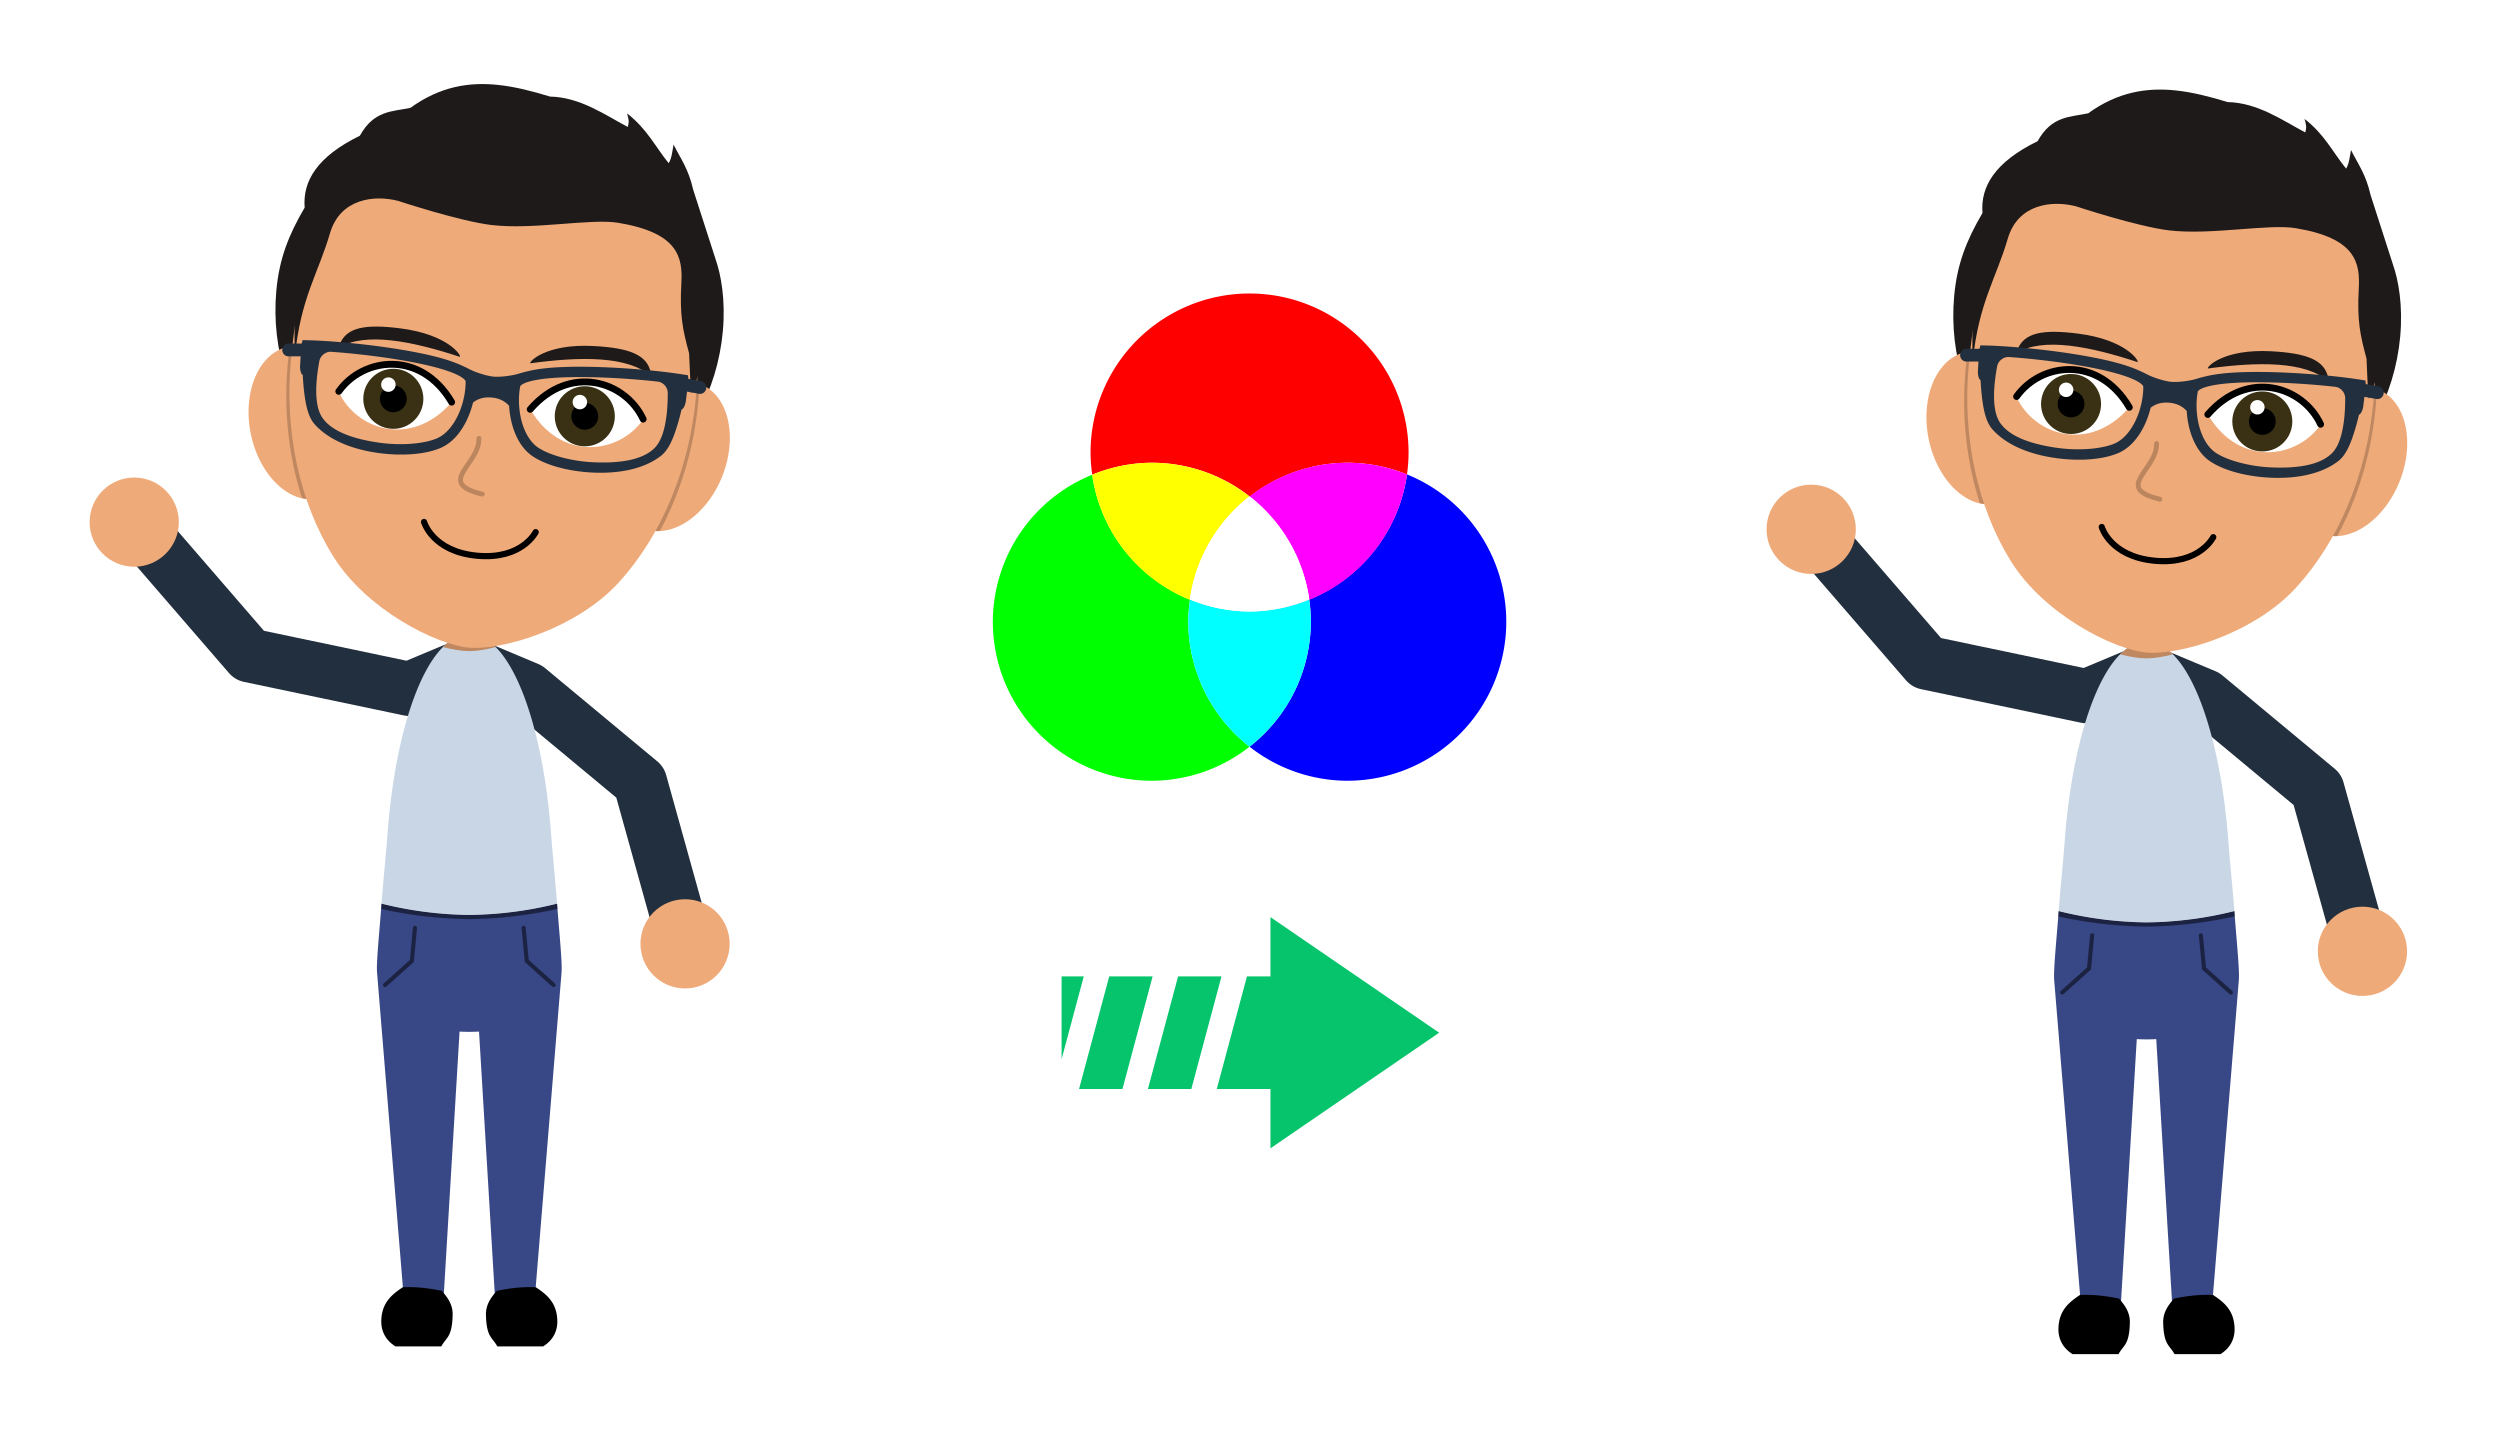 <svg xml:space="preserve" height="320" width="554" xmlns="http://www.w3.org/2000/svg"><defs><filter id="a" x="-.033" y="-.034" width="1.066" height="1.061"><feFlood flood-color="#fff" result="base"/><feMorphology result="bigger" in="SourceGraphic" operator="dilate" radius="4"/><feComposite result="drop" in="base" in2="bigger" operator="in"/><feBlend in="SourceGraphic" in2="drop"/></filter><filter id="c" x="-.009" y="-.015" width="1.025" height="1.041" color-interpolation-filters="sRGB"><feFlood flood-opacity="1" flood-color="#0BE881" result="flood"/><feComposite in="flood" in2="SourceGraphic" operator="in" result="composite1"/><feGaussianBlur in="composite1" stdDeviation="3" result="blur"/><feOffset dx="5" dy="5" result="offset"/><feComposite in="SourceGraphic" in2="offset" result="composite2"/></filter><filter id="b" x="0" y="0" width="1" height="1" color-interpolation-filters="sRGB"><feColorMatrix values="1 0 0 0 0 1 0 0 0 0 1 0 0 0 0 0 0 0 0 1" result="r" in="SourceGraphic"/><feColorMatrix values="0 1 0 0 0 0 1 0 0 0 0 1 0 0 0 0 0 0 0 1" result="g" in="SourceGraphic"/><feColorMatrix values="0 0 1 0 0 0 0 1 0 0 0 0 1 0 0 0 0 0 0 1" result="b" in="SourceGraphic"/><feBlend result="minrg" in="r" mode="darken" in2="g"/><feBlend result="p" in="minrg" mode="darken" in2="b"/><feBlend result="maxrg" in="r" mode="lighten" in2="g"/><feBlend result="q" in="maxrg" mode="lighten" in2="b"/><feComponentTransfer result="q2" in="q"><feFuncR slope="0" type="linear"/></feComponentTransfer><feBlend result="pq" in="p" mode="lighten" in2="q2"/><feColorMatrix values="-1 1 0 0 0 -1 1 0 0 0 -1 1 0 0 0 0 0 0 0 1" result="qminp" in="pq"/><feComposite k3="1" operator="arithmetic" result="qminpc" in="qminp" in2="qminp"/><feBlend result="result2" in2="SourceGraphic" mode="screen"/><feComposite operator="in" in="result2" in2="SourceGraphic" result="result1"/></filter></defs><g transform="translate(-1683.616 -2016.92)" filter="url(#a)"><path d="m2207.133 2227.733-9.974-35.84-24.904-20.695-13.155-5.51-13.156 5.51-35.408-7.43-25.56-29.555" fill="none" stroke="#222f3e" stroke-width="11.995" stroke-linejoin="round"/><path d="m2144.933 2308.478 8.495.31 3.696-61.598c.697.035 1.41.058 2.16.058.749 0 1.462-.024 2.158-.058l3.696 61.597 8.495-.309 6.114-74.427c.178-2.17-.572-9.464-.998-15.23a83.73 83.73 0 0 1-19.466 2.505 83.73 83.73 0 0 1-19.465-2.505c-.426 5.766-1.176 13.06-.998 15.23z" fill="#384785"/><path d="M2159.283 2159.088c-9.208 0-16.287 19.781-18.114 44.008-.419 5.558-.99 10.842-1.35 15.725a84.752 85.844 0 0 0 19.464 2.505 84.752 85.844 0 0 0 19.466-2.505c-.36-4.883-.933-10.167-1.352-15.725-1.826-24.227-8.905-44.008-18.114-44.008z" fill="#c8d6e5"/><path d="M2159.283 2159.088c-2.07 0-4.031 1.007-5.85 2.833 2.248.58 4.264.895 5.85.895 1.587 0 3.603-.315 5.851-.895-1.82-1.826-3.78-2.833-5.85-2.833z" fill="#bf8861"/><g transform="rotate(5.215 -17890.075 23445.531) scale(.152)"><path d="M899.838 1991.026c-42.388-.522-83.744 10.025-123.648 44.838-25.285 7.928-52.61 8.133-69.676 47.148-59.327 36.032-77.085 73.413-70.559 111.582-19.793 42.012-30.058 77.732-30.087 124.008 0 176.767 146.167 320.065 326.474 320.065s326.475-143.298 326.475-320.065c-.023-46.215-10.254-81.878-19.759-102.873l-41.952-98.505c-9.801-30.235-22.646-43.676-34.442-62.91-.963 9.685-.832 20.234-4.646 27.673-21.82-22.36-35.797-46.884-66.94-66.673 3.25 8.37 4.324 11.63 2.838 19.525-34.19-14.217-72.838-36.897-116.753-33.77-26.087-5.431-51.892-9.73-77.325-10.043z" fill="#1e1a1a"/><path d="M642.203 2396.282a112.919 78.64 73.591 0 0-10.17 1.782 112.919 78.64 73.591 0 0-44.967 129.37 112.919 78.64 73.591 0 0 106.743 87.844 112.919 78.64 73.591 0 0 44.969-129.37 112.919 78.64 73.591 0 0-96.575-89.626zm580.28 0a78.64 112.919 16.409 0 0-96.579 89.626 78.64 112.919 16.409 0 0 44.972 129.37 78.64 112.919 16.409 0 0 106.744-87.845 78.64 112.919 16.409 0 0-44.972-129.37 78.64 112.919 16.409 0 0-10.165-1.78z" fill="#efaa79"/><path d="M642.204 2396.282a112.919 78.64 73.591 0 0-9.553 1.673c-.211 8.582-.494 17.12-.494 25.829 0 67.954 13.503 134.042 38.431 192.283a112.919 78.64 73.591 0 0 23.221-.79 112.919 78.64 73.591 0 0 44.969-129.368 112.919 78.64 73.591 0 0-96.574-89.627zm580.279 0a78.64 112.919 16.409 0 0-96.578 89.627 78.64 112.919 16.409 0 0 44.97 129.369 78.64 112.919 16.409 0 0 22.971 1.37c25.089-58.382 38.682-124.683 38.682-192.864 0-8.731-.282-17.254-.494-25.829a78.64 112.919 16.409 0 0-9.551-1.673z" fill="#bf8861"/><path d="M1228.469 2417.783c0 104.296-31.2 204.32-86.734 278.068-55.534 73.748-161.398 115.18-209.392 115.18-47.995 0-153.859-41.432-209.393-115.18-55.535-73.748-86.734-173.772-86.734-278.068 0-217.185 62.546-398.196 296.127-393.248 233.58 4.949 296.126 176.063 296.126 393.248z" fill="#efaa79"/><path d="M874.88 2457.258c-51.608 71.832-134.209 53.575-165.074 0 30.865-53.575 113.466-71.832 165.073 0z" fill="#fff"/><path d="M709.806 2456.54c30.865-52.857 113.466-71.114 165.073.718" fill="none" stroke="#000" stroke-width="10" stroke-linecap="round"/><circle cx="789.867" cy="2460.14" r="43.749" fill="#3a3115"/><circle cx="789.867" cy="2460.14" r="19.583"/><circle cx="780.828" cy="2440.225" r="10.545" fill="#fff"/><path d="M989.806 2457.258c51.607 71.832 134.208 53.575 165.073 0-30.865-53.575-113.466-71.832-165.073 0z" fill="#fff"/><path d="M1154.88 2456.54c-30.866-52.857-113.467-71.114-165.074.718" fill="none" stroke="#000" stroke-width="10" stroke-linecap="round"/><circle cx="1069.867" cy="2460.14" r="43.749" fill="#3a3115"/><circle cx="1069.867" cy="2460.14" r="19.583"/><circle cx="1060.828" cy="2440.225" r="10.545" fill="#fff"/><path d="M919.286 2506.167c4.43 38.343-57.94 70.308 12.18 80.438" fill="none" stroke="#bb855e" stroke-width="7" stroke-linecap="round"/><path d="M850.703 2634.638s16.118 42 81.64 42c65.521 0 81.64-42 81.64-42" fill="none" stroke="#000" stroke-width="9" stroke-linecap="round"/><path d="M641.53 2410.596c.758-84.732 22.786-122.264 34.57-182.188 10.238-52.05 59.624-61.656 94.503-55.963 0 0 91.934 21.409 138.78 22.652 61.354 1.628 142.85-22.868 183.057-19.987 88.885 6.37 98.532 41.537 99.859 79.281 1.657 47.147 8.256 67.652 20.486 100.587l7.93 57.962c77.237-221.86-93.964-400.402-263.09-400.402-260.647 0-345.56 189.269-316.095 398.058z" fill="#1e1a1a"/><path d="M780.826 2356.797c-47.947-.584-72.254 8.517-77.18 36.889 36.283-27.51 107.046-19.392 177.18-3.176 2.67-1.558-19.473-30.937-90.094-33.469-3.408-.122-6.71-.205-9.906-.244zm303.033 0c-3.196.04-6.498.122-9.906.245-70.62 2.532-92.766 31.91-90.096 33.468 70.134-16.216 140.9-24.334 177.182 3.176-4.926-28.372-29.233-37.473-77.18-36.889z" fill="#1e1a1a"/><path d="M706.328 2384.945c-18.428.11-35.16.67-48.511 1.574l-7.284.496-.984 5.182-18.936 1.508c-5.007.456-8.707 5.016-8.265 10.184.442 5.168 4.858 8.988 9.864 8.533l17.589-1.604.476 14.019c.173 5.077 2.212 11.58 5.09 12.72 1.017 7.187 2.189 14.308 3.573 21.124 4.207 20.714 9.402 38.739 20.34 48.916 23.551 21.914 59.592 31.25 94.734 33.052 35.141 1.8 69.346-3.86 90.833-15.45 16.499-8.901 27.716-25.68 34.538-44.245 3.07-8.356 5.221-17.123 6.548-25.888 5.312-5.11 13.65-9.795 26.411-9.795 12.76 0 21.097 4.685 26.408 9.795 1.327 8.765 3.478 17.532 6.548 25.888 6.822 18.565 18.04 35.344 34.538 44.244 21.487 11.592 55.692 17.252 90.834 15.45 35.141-1.8 71.182-11.137 94.733-33.05 10.938-10.178 16.133-28.203 20.34-48.917 1.384-6.816 2.556-13.937 3.572-21.124 2.879-1.14 4.918-7.643 5.09-12.72l.477-14.02 17.589 1.605c5.006.455 9.422-3.365 9.864-8.533.442-5.168-3.258-9.728-8.265-10.184l-18.932-1.508-.988-5.182-7.284-.496c-13.35-.903-30.083-1.463-48.511-1.574-6.143-.038-12.476-.023-18.932.043-25.826.265-53.66 1.39-79.495 3.618-25.834 2.228-49.592 5.529-67.628 10.375-9.018 2.423-16.603 5.18-24.962 8.52-8.359 3.342-24.812 7.188-35 7.187-10.185 0-26.637-3.845-34.995-7.186-8.36-3.342-15.944-6.098-24.962-8.52-18.036-4.847-41.794-8.148-67.628-10.376-25.834-2.228-53.669-3.353-79.494-3.618-6.457-.066-12.79-.081-18.933-.043zm2.428 15.05c5.28-.028 10.727-.019 16.316.04 25.536.26 53.1 1.364 78.47 3.552 25.37 2.188 48.62 5.494 65.173 9.941 8.276 2.224 14.88 4.785 18.936 7.227 4.056 2.44 4.765 4.22 4.792 4.488 1.543 15.45-.714 34.16-6.673 50.377-5.958 16.217-15.521 29.7-27.666 36.252-17.363 9.366-50.314 15.456-83.369 13.762-33.055-1.694-68.979-8.392-85.708-29.202-14.372-17.879-13.86-55.51-11.421-81.263.763-8.063 8.057-14.808 15.904-14.974 4.905-.103 9.993-.172 15.246-.201zm447.173 0a963.59 963.59 0 0 1 15.246.202c7.847.165 15.14 6.91 15.904 14.973 2.438 25.752 2.952 63.385-11.421 81.263-16.73 20.81-52.653 27.508-85.708 29.202-33.055 1.694-66.006-4.396-83.369-13.762-12.145-6.552-21.708-20.035-27.666-36.252-5.96-16.217-8.215-34.926-6.672-50.377.026-.269.735-2.047 4.791-4.488 4.056-2.441 10.66-5.003 18.936-7.226 16.552-4.448 39.803-7.754 65.172-9.942 25.37-2.188 52.935-3.291 78.47-3.553 5.59-.058 11.037-.068 16.317-.039z" color="#000" fill="#222f3e"/></g><path d="M2207.133 2217.841c-5.463 0-9.892 4.429-9.892 9.892 0 5.463 4.429 9.891 9.892 9.891 5.463 0 9.891-4.428 9.891-9.891s-4.428-9.892-9.891-9.892zm-122.157-93.52c-5.463 0-9.891 4.429-9.891 9.892 0 5.463 4.428 9.891 9.89 9.891 5.464 0 9.892-4.428 9.892-9.891s-4.428-9.892-9.891-9.892z" fill="#efaa79"/><path d="M2145.521 2303.862c-.339.01-.673.015-1.001.032-2.38 1.59-4.524 3.301-4.743 7.1-.162 2.79 1.127 4.755 3.123 6.006h10.181c1.06-2.01 2.398-1.937 2.51-6.982.05-2.244-1.072-3.817-2.407-5.326-2.663-.568-5.288-.858-7.663-.83zm27.525 0c-2.374-.029-5 .262-7.662.83-1.336 1.509-2.458 3.082-2.408 5.325.113 5.045 1.45 4.972 2.51 6.983h10.181c1.996-1.252 3.285-3.216 3.123-6.007-.22-3.798-2.363-5.51-4.743-7.1a25.299 25.299 0 0 0-1.001-.031z"/><path d="m2177.974 2236.86-5.947-5.328-.695-7.337m-30.739 12.666 5.947-5.33.695-7.336" fill="none" stroke="#000" stroke-width=".913" stroke-linecap="round" stroke-opacity=".5"/><path d="M2139.818 2218.82c-.027.379-.064.786-.095 1.176a91.477 87.123 0 0 0 19.56 2.257 91.477 87.123 0 0 0 19.561-2.257c-.03-.39-.067-.797-.095-1.175a83.73 83.73 0 0 1-19.466 2.505 83.73 83.73 0 0 1-19.465-2.505z" fill-opacity=".5"/><g transform="translate(1013.532 37.002) scale(.477)" filter="url(#b)"><path d="m1723.048 4589.252-20.893-75.08-52.17-43.352-27.559-11.544-27.558 11.544-74.175-15.563-53.545-61.915" fill="none" stroke="#222f3e" stroke-width="25.128" stroke-linejoin="round"/><path d="m1592.75 4758.402 17.796.647 7.742-129.037c1.46.073 2.953.123 4.523.123 1.57 0 3.064-.05 4.523-.123l7.742 129.037 17.796-.647 12.806-155.913c.374-4.545-1.198-19.826-2.09-31.906a175.403 175.403 0 0 1-40.777 5.248 175.404 175.404 0 0 1-40.776-5.248c-.892 12.08-2.464 27.361-2.09 31.906.372 4.545 12.805 155.913 12.805 155.913z" fill="#384785"/><path d="M1622.811 4445.452c-19.29 0-34.12 41.438-37.946 92.19-.878 11.644-2.075 22.712-2.83 32.94a177.543 179.831 0 0 0 40.776 5.249 177.543 179.831 0 0 0 40.777-5.248c-.755-10.229-1.953-21.297-2.83-32.942-3.826-50.75-18.656-92.189-37.947-92.189z" fill="#c8d6e5"/><path d="M1622.811 4445.452c-4.337 0-8.445 2.11-12.257 5.934 4.71 1.216 8.934 1.875 12.257 1.875 3.323 0 7.548-.66 12.257-1.875-3.811-3.824-7.92-5.934-12.257-5.934z" fill="#bf8861"/><g transform="rotate(5.214 -38077.547 17226.412) scale(.319)"><path d="M899.838 1991.026c-42.388-.522-83.744 10.025-123.648 44.838-25.285 7.928-52.61 8.133-69.676 47.148-59.327 36.032-77.085 73.413-70.559 111.582-19.793 42.012-30.058 77.732-30.087 124.008 0 176.767 146.167 320.065 326.474 320.065s326.475-143.298 326.475-320.065c-.023-46.215-10.254-81.878-19.759-102.873l-41.952-98.505c-9.801-30.235-22.646-43.676-34.442-62.91-.963 9.685-.832 20.234-4.646 27.673-21.82-22.36-35.797-46.884-66.94-66.673 3.25 8.37 4.324 11.63 2.838 19.525-34.19-14.217-72.838-36.897-116.753-33.77-26.087-5.431-51.892-9.73-77.325-10.043z" fill="#1e1a1a"/><path d="M642.203 2396.282a112.919 78.64 73.591 0 0-10.17 1.782 112.919 78.64 73.591 0 0-44.967 129.37 112.919 78.64 73.591 0 0 106.743 87.844 112.919 78.64 73.591 0 0 44.969-129.37 112.919 78.64 73.591 0 0-96.575-89.626zm580.28 0a78.64 112.919 16.409 0 0-96.579 89.626 78.64 112.919 16.409 0 0 44.972 129.37 78.64 112.919 16.409 0 0 106.744-87.845 78.64 112.919 16.409 0 0-44.972-129.37 78.64 112.919 16.409 0 0-10.165-1.78z" fill="#efaa79"/><path d="M642.204 2396.282a112.919 78.64 73.591 0 0-9.553 1.673c-.211 8.582-.494 17.12-.494 25.829 0 67.954 13.503 134.042 38.431 192.283a112.919 78.64 73.591 0 0 23.221-.79 112.919 78.64 73.591 0 0 44.969-129.368 112.919 78.64 73.591 0 0-96.574-89.627zm580.279 0a78.64 112.919 16.409 0 0-96.578 89.627 78.64 112.919 16.409 0 0 44.97 129.369 78.64 112.919 16.409 0 0 22.971 1.37c25.089-58.382 38.682-124.683 38.682-192.864 0-8.731-.282-17.254-.494-25.829a78.64 112.919 16.409 0 0-9.551-1.673z" fill="#bf8861"/><path d="M1228.469 2417.783c0 104.296-31.2 204.32-86.734 278.068-55.534 73.748-161.398 115.18-209.392 115.18-47.995 0-153.859-41.432-209.393-115.18-55.535-73.748-86.734-173.772-86.734-278.068 0-217.185 62.546-398.196 296.127-393.248 233.58 4.949 296.126 176.063 296.126 393.248z" fill="#efaa79"/><path d="M874.88 2457.258c-51.608 71.832-134.209 53.575-165.074 0 30.865-53.575 113.466-71.832 165.073 0z" fill="#fff"/><path d="M709.806 2456.54c30.865-52.857 113.466-71.114 165.073.718" fill="none" stroke="#000" stroke-width="10" stroke-linecap="round"/><circle cx="789.867" cy="2460.14" r="43.749" fill="#3a3115"/><circle cx="789.867" cy="2460.14" r="19.583"/><circle cx="780.828" cy="2440.225" r="10.545" fill="#fff"/><path d="M989.806 2457.258c51.607 71.832 134.208 53.575 165.073 0-30.865-53.575-113.466-71.832-165.073 0z" fill="#fff"/><path d="M1154.88 2456.54c-30.866-52.857-113.467-71.114-165.074.718" fill="none" stroke="#000" stroke-width="10" stroke-linecap="round"/><circle cx="1069.867" cy="2460.14" r="43.749" fill="#3a3115"/><circle cx="1069.867" cy="2460.14" r="19.583"/><circle cx="1060.828" cy="2440.225" r="10.545" fill="#fff"/><path d="M919.286 2506.167c4.43 38.343-57.94 70.308 12.18 80.438" fill="none" stroke="#bb855e" stroke-width="7" stroke-linecap="round"/><path d="M850.703 2634.638s16.118 42 81.64 42c65.521 0 81.64-42 81.64-42" fill="none" stroke="#000" stroke-width="9" stroke-linecap="round"/><path d="M641.53 2410.596c.758-84.732 22.786-122.264 34.57-182.188 10.238-52.05 59.624-61.656 94.503-55.963 0 0 91.934 21.409 138.78 22.652 61.354 1.628 142.85-22.868 183.057-19.987 88.885 6.37 98.532 41.537 99.859 79.281 1.657 47.147 8.256 67.652 20.486 100.587l7.93 57.962c77.237-221.86-93.964-400.402-263.09-400.402-260.647 0-345.56 189.269-316.095 398.058z" fill="#1e1a1a"/><path d="M780.826 2356.797c-47.947-.584-72.254 8.517-77.18 36.889 36.283-27.51 107.046-19.392 177.18-3.176 2.67-1.558-19.473-30.937-90.094-33.469-3.408-.122-6.71-.205-9.906-.244zm303.033 0c-3.196.04-6.498.122-9.906.245-70.62 2.532-92.766 31.91-90.096 33.468 70.134-16.216 140.9-24.334 177.182 3.176-4.926-28.372-29.233-37.473-77.18-36.889z" fill="#1e1a1a"/><path d="M706.328 2384.945c-18.428.11-35.16.67-48.511 1.574l-7.284.496-.984 5.182-18.936 1.508c-5.007.456-8.707 5.016-8.265 10.184.442 5.168 4.858 8.988 9.864 8.533l17.589-1.604.476 14.019c.173 5.077 2.212 11.58 5.09 12.72 1.017 7.187 2.189 14.308 3.573 21.124 4.207 20.714 9.402 38.739 20.34 48.916 23.551 21.914 59.592 31.25 94.734 33.052 35.141 1.8 69.346-3.86 90.833-15.45 16.499-8.901 27.716-25.68 34.538-44.245 3.07-8.356 5.221-17.123 6.548-25.888 5.312-5.11 13.65-9.795 26.411-9.795 12.76 0 21.097 4.685 26.408 9.795 1.327 8.765 3.478 17.532 6.548 25.888 6.822 18.565 18.04 35.344 34.538 44.244 21.487 11.592 55.692 17.252 90.834 15.45 35.141-1.8 71.182-11.137 94.733-33.05 10.938-10.178 16.133-28.203 20.34-48.917 1.384-6.816 2.556-13.937 3.572-21.124 2.879-1.14 4.918-7.643 5.09-12.72l.477-14.02 17.589 1.605c5.006.455 9.422-3.365 9.864-8.533.442-5.168-3.258-9.728-8.265-10.184l-18.932-1.508-.988-5.182-7.284-.496c-13.35-.903-30.083-1.463-48.511-1.574-6.143-.038-12.476-.023-18.932.043-25.826.265-53.66 1.39-79.495 3.618-25.834 2.228-49.592 5.529-67.628 10.375-9.018 2.423-16.603 5.18-24.962 8.52-8.359 3.342-24.812 7.188-35 7.187-10.185 0-26.637-3.845-34.995-7.186-8.36-3.342-15.944-6.098-24.962-8.52-18.036-4.847-41.794-8.148-67.628-10.376-25.834-2.228-53.669-3.353-79.494-3.618-6.457-.066-12.79-.081-18.933-.043zm2.428 15.05c5.28-.028 10.727-.019 16.316.04 25.536.26 53.1 1.364 78.47 3.552 25.37 2.188 48.62 5.494 65.173 9.941 8.276 2.224 14.88 4.785 18.936 7.227 4.056 2.44 4.765 4.22 4.792 4.488 1.543 15.45-.714 34.16-6.673 50.377-5.958 16.217-15.521 29.7-27.666 36.252-17.363 9.366-50.314 15.456-83.369 13.762-33.055-1.694-68.979-8.392-85.708-29.202-14.372-17.879-13.86-55.51-11.421-81.263.763-8.063 8.057-14.808 15.904-14.974 4.905-.103 9.993-.172 15.246-.201zm447.173 0a963.59 963.59 0 0 1 15.246.202c7.847.165 15.14 6.91 15.904 14.973 2.438 25.752 2.952 63.385-11.421 81.263-16.73 20.81-52.653 27.508-85.708 29.202-33.055 1.694-66.006-4.396-83.369-13.762-12.145-6.552-21.708-20.035-27.666-36.252-5.96-16.217-8.215-34.926-6.672-50.377.026-.269.735-2.047 4.791-4.488 4.056-2.441 10.66-5.003 18.936-7.226 16.552-4.448 39.803-7.754 65.172-9.942 25.37-2.188 52.935-3.291 78.47-3.553 5.59-.058 11.037-.068 16.317-.039z" color="#000" fill="#222f3e"/></g><path d="M1723.048 4568.532c-11.443 0-20.72 9.277-20.72 20.72 0 11.444 9.277 20.721 20.72 20.721 11.444 0 20.721-9.277 20.721-20.72 0-11.444-9.277-20.721-20.72-20.721zm-255.9-195.911c-11.444 0-20.72 9.277-20.72 20.721s9.276 20.72 20.72 20.72c11.444 0 20.72-9.276 20.72-20.72 0-11.444-9.276-20.72-20.72-20.72z" fill="#efaa79"/><path d="M1593.982 4748.731c-.71.01-1.41.031-2.098.067-4.985 3.332-9.476 6.917-9.937 14.872-.338 5.848 2.362 9.963 6.544 12.583h21.327c2.222-4.21 5.023-4.058 5.258-14.626.105-4.7-2.246-7.996-5.043-11.158-5.577-1.188-11.078-1.797-16.051-1.737zm57.66 0c-4.974-.06-10.475.55-16.052 1.738-2.797 3.162-5.147 6.457-5.043 11.157.235 10.569 3.036 10.416 5.259 14.627h21.326c4.182-2.62 6.882-6.736 6.544-12.583-.46-7.956-4.952-11.54-9.937-14.872a52.997 52.997 0 0 0-2.098-.067z"/><path d="m1661.965 4608.374-12.457-11.163-1.456-15.37m-64.394 26.533 12.457-11.163 1.456-15.37" fill="none" stroke="#000" stroke-width="1.913" stroke-linecap="round" stroke-opacity=".5"/><path d="M1582.035 4570.583c-.058.792-.136 1.646-.2 2.461a191.631 182.509 0 0 0 40.976 4.728 191.631 182.509 0 0 0 40.977-4.728c-.064-.815-.141-1.67-.2-2.461a175.403 175.403 0 0 1-40.777 5.248 175.404 175.404 0 0 1-40.776-5.248z" fill-opacity=".5"/></g><g stroke-width="4.742" paint-order="stroke fill markers"><path d="M1925.634 2122.122a35.236 35.236 0 0 0-22.005 32.576 35.236 35.236 0 0 0 35.236 35.236 35.236 35.236 0 0 0 21.653-7.541 35.236 35.236 0 0 1-13.584-27.695 35.236 35.236 0 0 1 .382-4.916 35.236 35.236 0 0 1-21.682-27.66z" fill="#0f0"/><path d="M1960.518 2081.959a35.236 35.236 0 0 0-35.236 35.236 35.236 35.236 0 0 0 .376 4.918 35.236 35.236 0 0 1 13.207-2.65 35.236 35.236 0 0 1 21.716 7.5 35.236 35.236 0 0 1 21.59-7.5 35.236 35.236 0 0 1 13.236 2.586 35.236 35.236 0 0 0 .347-4.854 35.236 35.236 0 0 0-35.236-35.236z" fill="red"/><path d="M1995.407 2122.049a35.236 35.236 0 0 1-21.658 27.716 35.236 35.236 0 0 1 .352 4.933 35.236 35.236 0 0 1-13.583 27.695 35.236 35.236 0 0 0 21.652 7.541 35.236 35.236 0 0 0 35.237-35.236 35.236 35.236 0 0 0-22-32.65z" fill="#00f"/><path d="M1938.865 2119.462a35.236 35.236 0 0 0-13.23 2.66 35.236 35.236 0 0 0 34.883 30.31 35.236 35.236 0 0 1-3.436-.19 35.236 35.236 0 0 1-3.132-.475 35.236 35.236 0 0 1-.208-.034 35.236 35.236 0 0 1-6.455-1.962 35.236 35.236 0 0 1 13.208-22.842 35.236 35.236 0 0 0-21.63-7.467zm21.653 32.97a35.236 35.236 0 0 0 3.17-.177 35.236 35.236 0 0 1-3.17.176zm.496-25.091a35.236 35.236 0 0 1 1.9 1.656 35.236 35.236 0 0 0-1.9-1.656zm2.721 2.436a35.236 35.236 0 0 1 1.894 2.057 35.236 35.236 0 0 0-1.894-2.057zm2.414 2.648a35.236 35.236 0 0 1 2.136 2.902 35.236 35.236 0 0 0-2.136-2.902zm2.447 3.418a35.236 35.236 0 0 1 1.482 2.562 35.236 35.236 0 0 0-1.482-2.562zm1.986 3.597a35.236 35.236 0 0 1 .99 2.246 35.236 35.236 0 0 0-.99-2.246zm1.429 3.4a35.236 35.236 0 0 1 .752 2.386 35.236 35.236 0 0 0-.752-2.387zm1.048 3.44a35.236 35.236 0 0 1 .69 3.491 35.236 35.236 0 0 0-.69-3.491zm.69 3.491a35.236 35.236 0 0 1-2.922 1.043 35.236 35.236 0 0 0 2.923-1.043zm-3.789 1.288a35.236 35.236 0 0 1-2.177.55 35.236 35.236 0 0 0 2.177-.55zm-3.237.763a35.236 35.236 0 0 1-2.142.324 35.236 35.236 0 0 0 2.142-.324z" fill="#ff0"/><path d="M1982.17 2119.462a35.236 35.236 0 0 0-21.628 7.467 35.236 35.236 0 0 1 13.208 22.842 35.236 35.236 0 0 1-6.44 1.957 35.236 35.236 0 0 1-.306.052 35.236 35.236 0 0 1-3.042.46 35.236 35.236 0 0 1-3.444.191 35.236 35.236 0 0 0 34.889-30.382 35.236 35.236 0 0 0-13.237-2.587zm-21.652 32.97a35.236 35.236 0 0 1-3.158-.175 35.236 35.236 0 0 0 3.158.174zm-.497-25.09a35.236 35.236 0 0 0-1.898 1.654 35.236 35.236 0 0 1 1.898-1.654zm-2.721 2.437a35.236 35.236 0 0 0-1.886 2.048 35.236 35.236 0 0 1 1.886-2.048zm-2.414 2.648a35.236 35.236 0 0 0-2.133 2.898 35.236 35.236 0 0 1 2.133-2.898zm-2.453 3.43a35.236 35.236 0 0 0-1.474 2.546 35.236 35.236 0 0 1 1.474-2.546zm-1.98 3.585a35.236 35.236 0 0 0-.988 2.244 35.236 35.236 0 0 1 .988-2.244zm-1.427 3.398a35.236 35.236 0 0 0-.753 2.39 35.236 35.236 0 0 1 .753-2.39zm-1.048 3.438a35.236 35.236 0 0 0-.691 3.493 35.236 35.236 0 0 1 .691-3.493zm-.691 3.493a35.236 35.236 0 0 0 2.92 1.043 35.236 35.236 0 0 1-2.92-1.043zm3.815 1.296a35.236 35.236 0 0 0 2.146.541 35.236 35.236 0 0 1-2.146-.541zm3.214.756a35.236 35.236 0 0 0 2.135.323 35.236 35.236 0 0 1-2.135-.323z" fill="#f0f"/><path d="M1960.577 2126.96a35.236 35.236 0 0 1 2.63 2.292 35.236 35.236 0 0 0-2.63-2.292zm3.485 3.172a35.236 35.236 0 0 1 1.603 1.741 35.236 35.236 0 0 0-1.603-1.74zm2.46 2.8a35.236 35.236 0 0 1 1.356 1.842 35.236 35.236 0 0 0-1.355-1.841zm2.092 2.943a35.236 35.236 0 0 1 1.256 2.17 35.236 35.236 0 0 0-1.256-2.17zm1.767 3.107a35.236 35.236 0 0 1 1.446 3.283 35.236 35.236 0 0 0-1.446-3.283zm1.523 3.52a35.236 35.236 0 0 1 1.002 3.18 35.236 35.236 0 0 0-1.002-3.18zm-23.389 1.958a35.236 35.236 0 0 0-.29.924 35.236 35.236 0 0 1 .29-.924zm24.633 2.267a35.236 35.236 0 0 1 .495 2.504 35.236 35.236 0 0 0-.495-2.504zm-25.372.57a35.236 35.236 0 0 0-.335 1.693 35.236 35.236 0 0 1 .335-1.694zm25.943 2.485a35.236 35.236 0 0 1-6.408 1.946 35.236 35.236 0 0 1-.307.052 35.236 35.236 0 0 1-3.042.46 35.236 35.236 0 0 1-3.444.191 35.236 35.236 0 0 1-3.436-.19 35.236 35.236 0 0 1-3.132-.474 35.236 35.236 0 0 1-.208-.034 35.236 35.236 0 0 1-6.412-1.946 35.236 35.236 0 0 0-.396 4.911 35.236 35.236 0 0 0 13.584 27.695 35.236 35.236 0 0 0 13.583-27.695 35.236 35.236 0 0 0-.382-4.916z" fill="#0ff"/><path d="M1960.518 2126.909a35.236 35.236 0 0 0-13.231 22.862 35.236 35.236 0 0 0 6.455 1.962 35.236 35.236 0 0 0 .208.034 35.236 35.236 0 0 0 3.132.474 35.236 35.236 0 0 0 3.436.19 35.236 35.236 0 0 0 3.444-.191 35.236 35.236 0 0 0 3.042-.46 35.236 35.236 0 0 0 .307-.052 35.236 35.236 0 0 0 6.439-1.957 35.236 35.236 0 0 0-13.232-22.862z" fill="#fff"/></g><path d="M530.035-1009.255v120.53h-47.83l-61.345 228.94h109.175v120.53l342.91-235zm-424.65 120.53v168.148l45.055-168.149zm96.82 0-61.345 228.94h88.236l61.344-228.94zm140 0-61.345 228.94h88.236l61.344-228.94z" transform="matrix(.109 0 0 .109 1906.835 2329.619)" fill="#05c46b" filter="url(#c)"/></g></svg>